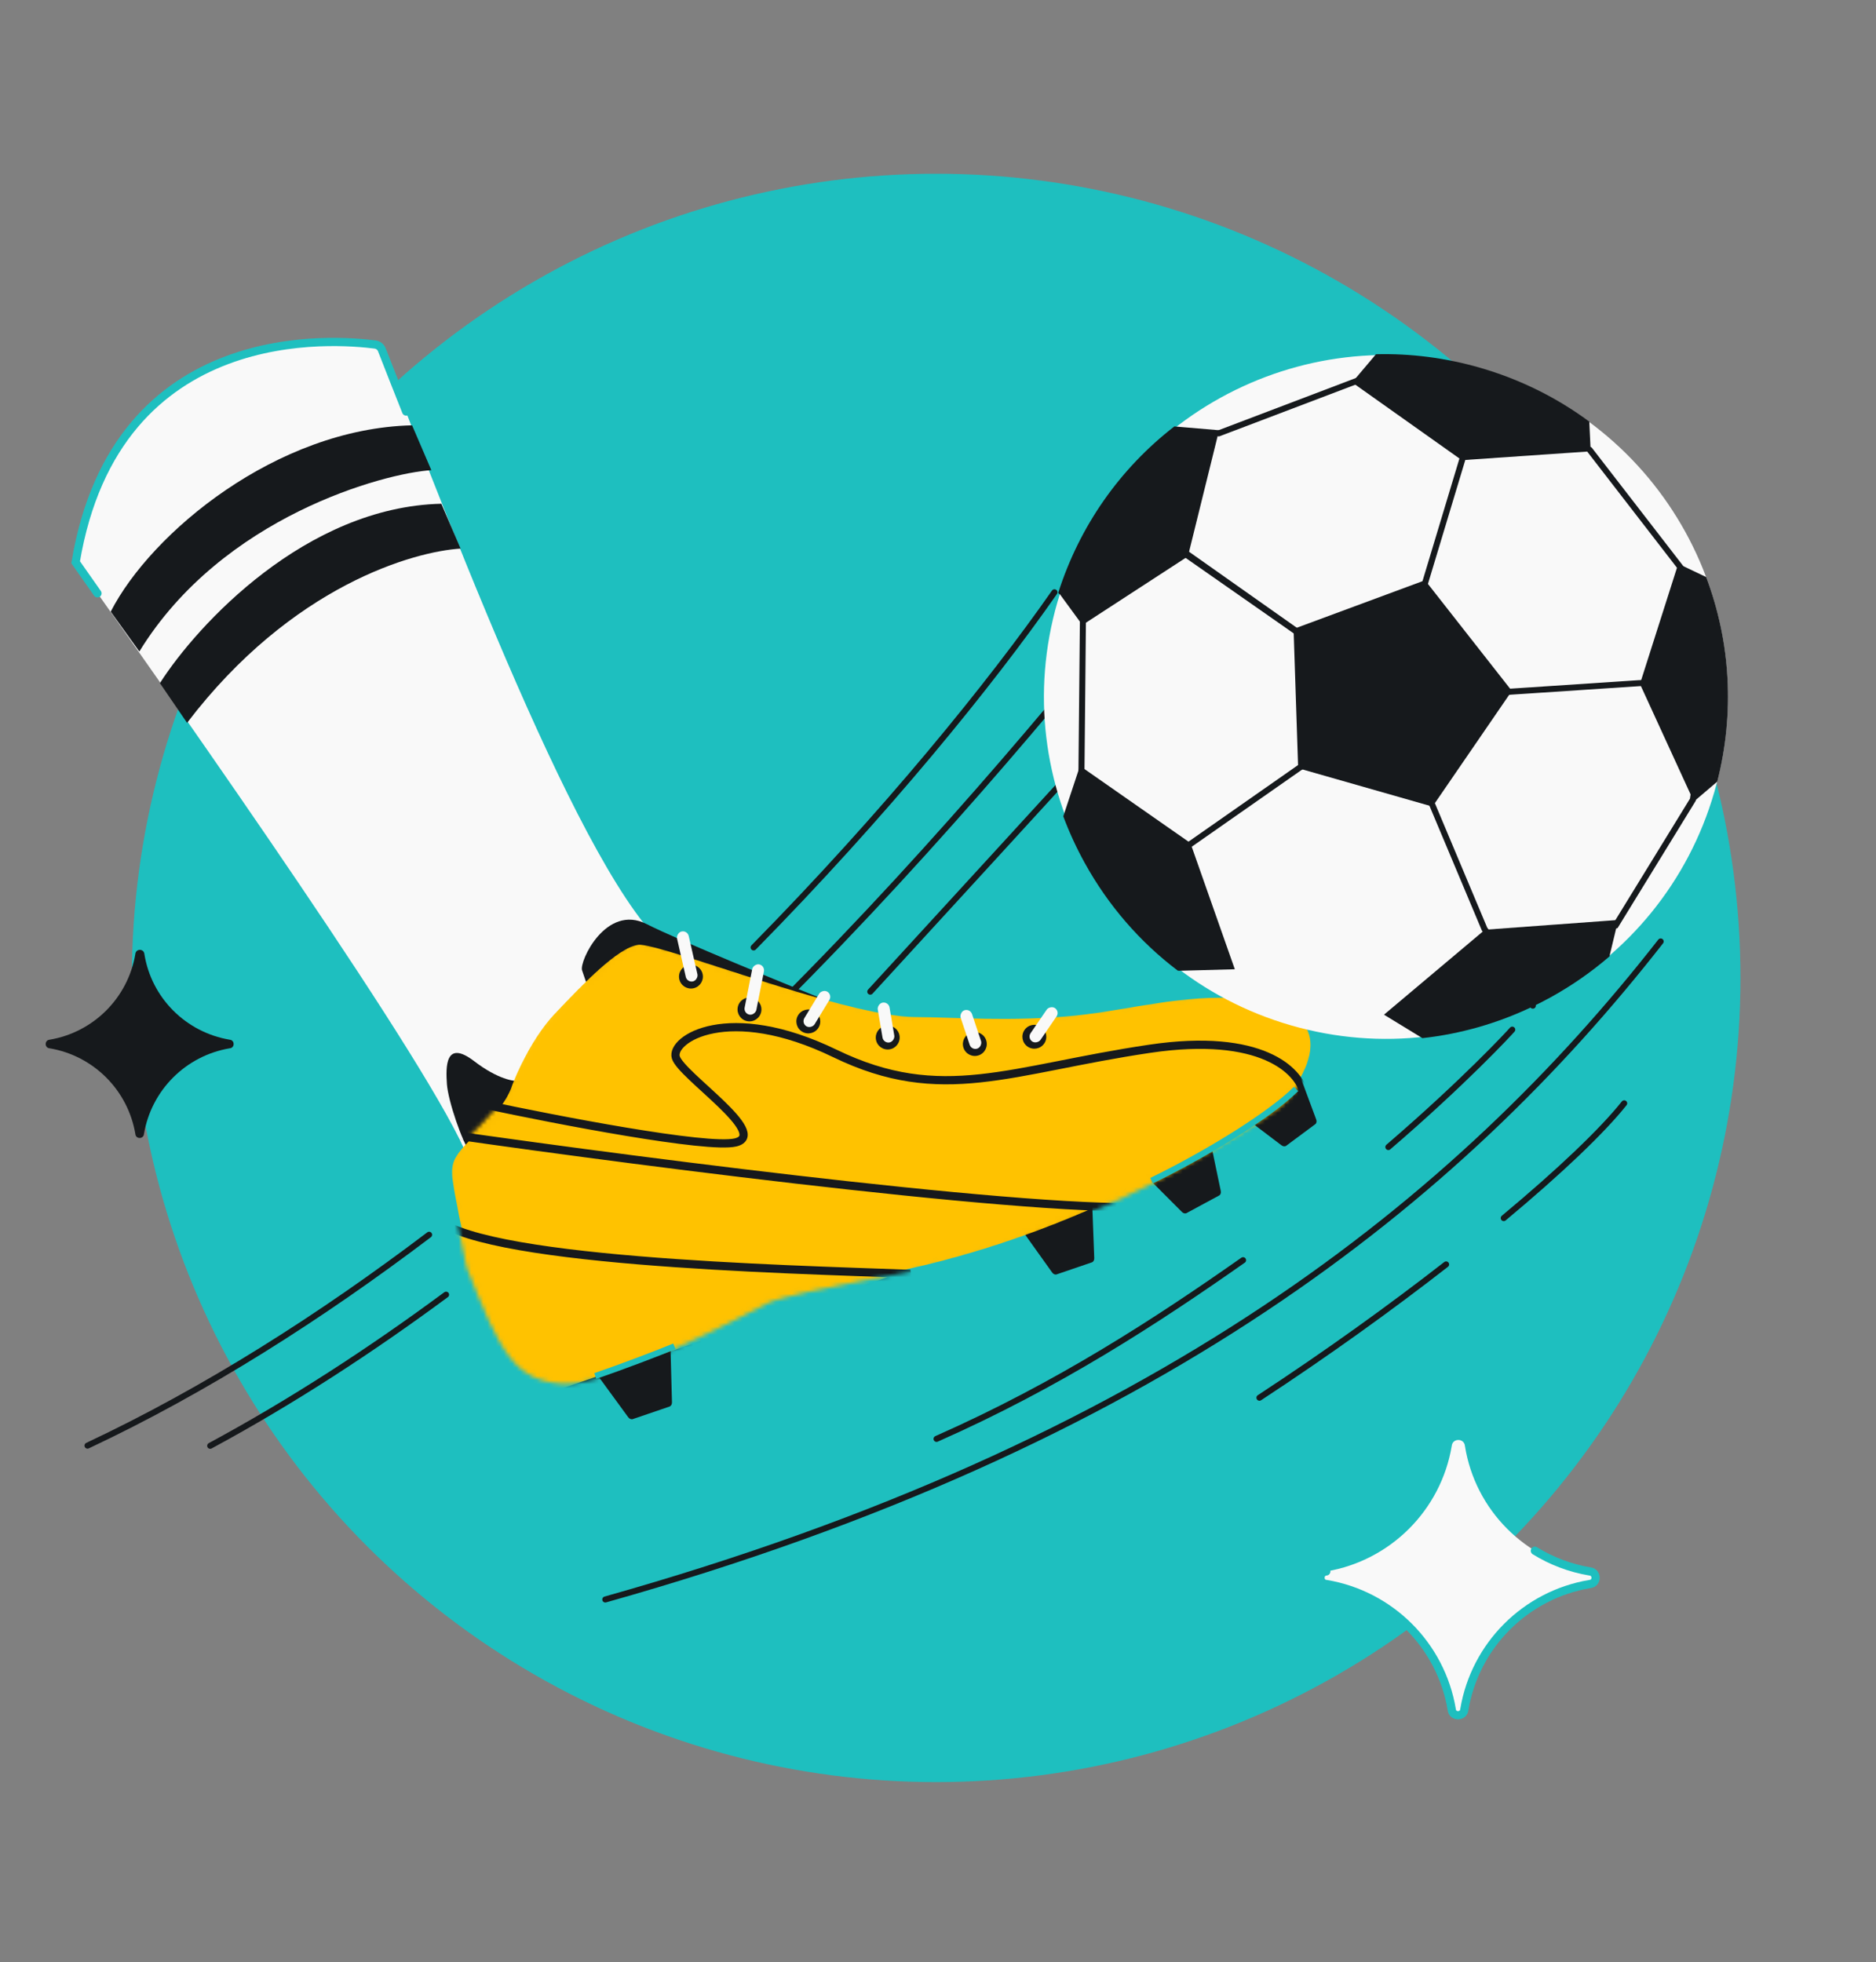 <svg width="456" height="477" viewBox="0 0 456 477" fill="none" xmlns="http://www.w3.org/2000/svg">
<rect x="0" y="0" width="456" height="477" fill="#808080" stroke="none"/>
<g clip-path="url(#clip0_85_2394)">
<circle cx="227.552" cy="237.74" r="195.5" fill="#1EBFBF"/>
<path d="M12.063 254.852C10.784 254.746 10.784 252.875 12.063 252.759C22.731 250.964 31.106 242.589 32.9 231.922C33.022 230.586 34.972 230.586 35.093 231.922C36.788 242.589 45.163 250.964 55.831 252.759C57.11 252.875 57.111 254.746 55.831 254.852C45.163 256.647 36.788 265.021 34.994 275.689C34.878 276.968 33.006 276.969 32.9 275.689C31.106 265.021 22.731 256.647 12.063 254.852Z" fill="#16191C"/>
<path d="M322.379 385.089C320.506 384.934 320.508 382.195 322.379 382.025C337.992 379.398 350.248 367.142 352.875 351.529C353.053 349.575 355.907 349.575 356.085 351.529C358.565 367.142 370.822 379.398 386.434 382.025C388.306 382.195 388.308 384.934 386.434 385.089C370.822 387.715 358.565 399.972 355.939 415.584C355.769 417.456 353.03 417.458 352.875 415.584C350.248 399.972 337.992 387.715 322.379 385.089Z" fill="#F9F9F9"/>
<path d="M322.379 382.025V382.025C320.508 382.195 320.506 384.934 322.379 385.089V385.089C337.992 387.716 350.248 399.972 352.875 415.585V415.585C353.03 417.458 355.769 417.456 355.939 415.585V415.585C358.565 399.972 370.822 387.716 386.434 385.089V385.089C388.308 384.934 388.306 382.195 386.434 382.025V382.025C381.599 381.212 377.086 379.475 373.086 377" stroke="#1EBFBF" stroke-width="2" stroke-linecap="round"/>
<path d="M92.379 83.907C111.023 131.836 144.73 220.902 164.662 232.265C156.894 265.814 122.371 303.645 113.885 281.78C105.398 259.915 44.578 173.842 18.385 136.685C28.993 73.299 89.883 83.66 92.379 83.907Z" fill="#F9F9F9"/>
<path d="M23.692 144.244C21.822 141.57 20.046 139.042 18.385 136.685C28.3 77.438 82.146 82.621 91.173 83.753C91.92 83.847 92.551 84.349 92.824 85.051C94.704 89.875 96.686 94.903 98.731 100.047" stroke="#1EBFBF" stroke-width="2" stroke-linecap="round"/>
<path d="M45.473 175.731C70.969 142.261 100.726 134.054 111.954 133.368L107.276 122.464C74.369 123.231 47.962 151.859 38.871 166.076L45.473 175.731Z" fill="#16191C"/>
<path d="M33.874 158.381C54.059 125.464 93.617 114.989 104.845 114.303L100.166 103.399C67.259 104.166 36.738 129.506 26.915 148.69L33.874 158.381Z" fill="#16191C"/>
<path d="M403.662 228.872C354.594 291.647 281.074 351.129 147.129 388.847M323.105 94.429C321.161 82.906 269.576 164.021 189.497 244.097M108.428 314.747C90.078 328.311 70.915 340.778 51.091 351.484" stroke="#16191C" stroke-width="1.466" stroke-linecap="round" stroke-linejoin="round"/>
<path d="M157.779 319.092L143.757 323.88C141.383 324.691 140.741 328.163 142.514 330.592L151.347 342.686L152.708 344.549C152.997 344.944 153.443 345.118 153.829 344.986L162.719 341.951C163.105 341.819 163.352 341.408 163.339 340.919L163.276 338.612L162.868 323.642C162.785 320.635 160.152 318.282 157.779 319.092Z" fill="#16191C"/>
<path d="M260.359 284.064L246.867 288.671C244.583 289.451 244.002 292.902 245.743 295.342L254.417 307.49L255.753 309.362C256.037 309.758 256.47 309.937 256.842 309.81L265.396 306.889C265.768 306.762 266.002 306.356 265.983 305.868L265.896 303.57L265.329 288.654C265.214 285.658 262.643 283.284 260.359 284.064Z" fill="#16191C"/>
<path d="M157.143 224.634C164.99 228.616 191.334 239.403 203.525 244.298L143.897 242.963L141.485 235.898C140.748 233.739 147.334 219.655 157.143 224.634Z" fill="#16191C"/>
<path d="M115.281 257.995C120.979 262.361 125.024 262.996 126.334 262.768C128.8 269.99 119.358 277.422 114.328 280.236C112.408 277.823 108.91 267.621 108.631 263.553C108.352 259.484 108.157 252.538 115.281 257.995Z" fill="#16191C"/>
<path d="M287.572 268.967L275.116 275.694C273.007 276.833 273.015 280.327 275.131 282.448L285.668 293.009L287.291 294.636C287.636 294.981 288.09 295.086 288.433 294.901L296.331 290.636C296.674 290.45 296.835 290.012 296.736 289.535L296.265 287.285L293.213 272.682C292.599 269.75 289.681 267.828 287.572 268.967Z" fill="#16191C"/>
<path d="M307.894 253.134L296.756 261.403C294.871 262.803 295.405 266.24 297.789 268.047L309.659 277.044L311.487 278.43C311.875 278.723 312.335 278.767 312.642 278.54L319.703 273.297C320.01 273.069 320.1 272.617 319.932 272.16L319.134 270.009L313.956 256.043C312.915 253.239 309.779 251.734 307.894 253.134Z" fill="#16191C"/>
<mask id="mask0_85_2394" style="mask-type:alpha" maskUnits="userSpaceOnUse" x="109" y="228" width="211" height="109">
<path d="M134.807 246.506C129.652 251.948 125.791 260.324 124.505 263.831C122.901 268.762 118.104 273.324 114.826 276.56C110.072 281.251 109.756 282.893 109.909 285.909C110.032 288.322 112.778 301.585 114.136 307.915C122.423 328.973 125.745 334.852 136.77 335.689C147.794 336.527 182.486 318.106 186.21 316.177C189.19 314.634 202.991 311.835 209.519 310.629C264.35 301.767 306.889 271.249 310.477 268.703C315.241 265.323 329.918 245.409 301.631 242.795C288.136 241.549 273.841 245.665 261.391 246.893C245.456 248.465 232.111 247.283 222.501 247.243C205.382 247.171 160.192 229.072 155.147 229.699C150.136 230.322 141.373 239.573 134.942 246.364L134.807 246.506Z" fill="#D9D9D9" stroke="#16191C" stroke-width="1.466"/>
</mask>
<g mask="url(#mask0_85_2394)">
<path d="M134.807 246.506C129.652 251.948 125.791 260.324 124.505 263.831C122.901 268.762 118.104 273.324 114.826 276.56C110.072 281.251 109.756 282.893 109.909 285.909C110.032 288.322 112.778 301.585 114.136 307.915C122.423 328.973 125.745 334.852 136.77 335.689C147.794 336.527 182.486 318.106 186.21 316.177C189.19 314.634 202.991 311.835 209.519 310.629C264.35 301.767 306.889 271.249 310.477 268.703C315.241 265.323 329.918 245.409 301.631 242.795C288.136 241.549 273.841 245.665 261.391 246.893C245.456 248.465 232.111 247.283 222.501 247.243C205.382 247.171 160.192 229.072 155.147 229.699C150.136 230.322 141.373 239.573 134.942 246.364L134.807 246.506Z" fill="#FFC200"/>
<path d="M279.487 254.96C306.689 250.931 315.752 260.401 316.884 265.64C314.886 273.481 305.413 289.938 283.504 293.036C261.594 296.134 158.247 282.845 109.312 275.813L117.785 268.537C135.28 272.279 171.973 279.356 178.782 277.733C187.293 275.703 165.545 261.433 164.267 257.048C162.989 252.663 176.958 243.51 202.956 256.109C228.955 268.709 245.485 259.996 279.487 254.96Z" fill="#FFC200"/>
<path d="M105.061 295.455C114.536 306.771 190.397 308.539 221.253 309.691L115.66 345.748C108.296 325.251 95.587 284.138 105.061 295.455Z" fill="#FFC200"/>
<path d="M279.487 254.96C306.689 250.931 315.752 260.401 316.884 265.64C314.886 273.481 305.413 289.938 283.504 293.036C261.594 296.134 158.247 282.845 109.312 275.813L117.785 268.537C135.28 272.279 171.973 279.356 178.782 277.733C187.293 275.703 165.545 261.433 164.267 257.048C162.989 252.663 176.958 243.51 202.956 256.109C228.955 268.709 245.485 259.996 279.487 254.96Z" stroke="#16191C" stroke-width="2"/>
<path d="M105.061 295.455C114.536 306.771 190.397 308.539 221.253 309.691L115.66 345.748C108.296 325.251 95.587 284.138 105.061 295.455Z" stroke="#16191C" stroke-width="2"/>
</g>
<circle cx="2.904" cy="2.904" r="2.904" transform="matrix(-0.975 0.222 0.222 0.975 170.136 233.944)" fill="#16191C"/>
<rect width="2.904" height="12.444" rx="1.452" transform="matrix(-0.975 0.222 0.222 0.975 167.085 226.13)" fill="#F9F9F9"/>
<circle cx="2.904" cy="2.904" r="2.904" transform="matrix(-0.981 -0.193 -0.193 0.981 185.587 243.114)" fill="#16191C"/>
<rect width="2.904" height="12.444" rx="1.452" transform="matrix(-0.981 -0.193 -0.193 0.981 185.97 234.733)" fill="#F9F9F9"/>
<circle cx="2.904" cy="2.904" r="2.904" transform="matrix(-0.855 -0.519 -0.519 0.855 200.468 247.345)" fill="#16191C"/>
<rect width="2.904" height="9.823" rx="1.452" transform="matrix(-0.855 -0.519 -0.519 0.855 202.351 241.849)" fill="#F9F9F9"/>
<circle cx="2.904" cy="2.904" r="2.904" transform="matrix(-0.986 0.167 0.167 0.986 218.157 248.888)" fill="#16191C"/>
<rect width="2.904" height="9.823" rx="1.452" transform="matrix(-0.986 0.167 0.167 0.986 215.979 243.501)" fill="#F9F9F9"/>
<circle cx="2.904" cy="2.904" r="2.904" transform="matrix(-0.949 0.317 0.317 0.949 238.788 250.131)" fill="#16191C"/>
<rect width="2.904" height="9.823" rx="1.452" transform="matrix(-0.949 0.317 0.317 0.949 235.809 245.142)" fill="#F9F9F9"/>
<circle cx="2.904" cy="2.904" r="2.904" transform="matrix(-0.825 -0.565 -0.565 0.825 255.457 251.288)" fill="#16191C"/>
<rect width="2.904" height="9.823" rx="1.452" transform="matrix(-0.825 -0.565 -0.565 0.825 257.635 245.902)" fill="#F9F9F9"/>
<path d="M315.04 264.734C308.659 271.077 293.446 280.436 279.918 287.027M163.927 327.292C160.418 328.783 150.978 332.371 144.698 334.516" stroke="#1EBFBF" stroke-width="1.466" stroke-linejoin="round"/>
<path d="M394.791 268.227C389.566 274.804 379.274 284.665 365.514 296.123M256.307 143.988C240.819 166.199 215.292 197.664 183.183 230.327M21.272 351.444C50.058 337.903 78.064 320.047 104.301 300.177M367.586 250.314C366.916 251.1 355.841 263.07 337.468 278.854M227.647 349.803C257.359 336.656 281.141 321.11 302.152 306.362M280.598 165.66C261.116 186.957 220.03 231.858 211.54 241.077M351.507 307.388C338.177 317.769 322.733 328.91 306.135 339.795" stroke="#16191C" stroke-width="1.466" stroke-linecap="round" stroke-linejoin="round"/>
<path d="M25.447 122.056C37.101 119.721 65.026 111.905 83.5 99.318" stroke="#F9F9F9" stroke-width="1.466" stroke-linecap="round"/>
<path d="M337.919 213.396L375.532 225.021" stroke="#16191C" stroke-width="1.466" stroke-linecap="round"/>
<path d="M313.811 249.276C269.715 236.54 244.293 190.468 257.029 146.372C269.766 102.275 315.838 76.853 359.934 89.59C404.03 102.326 429.452 148.398 416.716 192.495C403.979 236.591 357.907 262.013 313.811 249.276Z" fill="#F9F9F9"/>
<path d="M372.585 244.478L372.588 244.483" stroke="#16191C" stroke-width="1.466" stroke-linecap="round" stroke-linejoin="round"/>
<path d="M296.24 105.353L330.001 92.525" stroke="#16191C" stroke-width="1.466" stroke-linecap="round"/>
<path d="M288.399 134.591L316.717 154.571" stroke="#16191C" stroke-width="1.466"/>
<path d="M355.586 111.222L345.806 143.681L363.466 168.512L367.282 168.144L399.836 165.989L411.799 192.301L411.485 194.417L392.713 224.989L365.93 232.844L360.846 225.872L346.861 192.58L318.098 185.161L315.679 186.775L288.229 205.965L270.442 197.118L262.87 187.552L263.271 146.013L280.591 128.616L287.727 134.414L315.395 153.735" stroke="#16191C" stroke-width="1.466" stroke-linecap="round"/>
<path d="M348.201 196.087L367.486 167.968L346.384 141.061L314.428 152.9L315.543 186.757L348.201 196.087Z" fill="#16191C"/>
<path d="M398.622 166.276L411.574 194.521L411.729 194.861L417.413 190.018C421.661 173.375 420.689 156.153 414.718 140.288L407.933 137.05L398.637 166.232L398.624 166.277L398.622 166.276Z" fill="#16191C"/>
<path d="M328.669 92.972L329.032 93.228L355.328 111.875L386.554 109.727L386.652 109.719L386.307 102.495C378.421 96.654 369.472 92.209 359.76 89.403C351.414 86.993 342.899 85.907 334.459 86.116L334.027 86.627L332.11 88.898L332.06 88.955L328.669 92.972Z" fill="#16191C"/>
<path d="M257.229 144.117C257.409 144.433 257.619 144.455 257.619 144.455L263.095 151.944L288.748 135.258L296.265 104.823L296.321 104.593L287.221 103.818L285.455 103.667C272.196 113.931 262.396 127.906 257.229 144.117Z" fill="#16191C"/>
<path d="M336.406 246.677L345.741 252.379L345.744 252.38C354.946 251.369 363.977 248.802 372.51 244.718L372.512 244.718C373.99 244.008 375.453 243.263 376.899 242.463C382.057 239.615 386.843 236.281 391.205 232.52L393.287 223.843L393.289 223.836L393.333 223.648L377.932 224.779L377.914 224.781L377.833 224.786L377.823 224.783L360.942 226.025L336.406 246.677Z" fill="#16191C"/>
<path d="M258.451 198.45L258.45 198.455C259.893 202.312 261.622 206.082 263.648 209.753C269.384 220.148 277.097 229.023 286.292 235.976C286.436 235.986 286.577 235.994 286.721 236.002L287.143 235.99L299.473 235.655L299.992 235.643L300.15 235.637L289.574 205.568L289.405 205.085L289.353 204.937L271.415 192.416L271.332 192.356L262.511 186.199L262.431 186.438L258.451 198.45Z" fill="#16191C"/>
<path d="M386.382 109.337L408.557 138.04" stroke="#16191C" stroke-width="1.466" stroke-linecap="round"/>
</g>
<defs>
<clipPath id="clip0_85_2394">
<rect y="0.24" width="456" height="476" rx="48" fill="white"/>
</clipPath>
</defs>
</svg>
